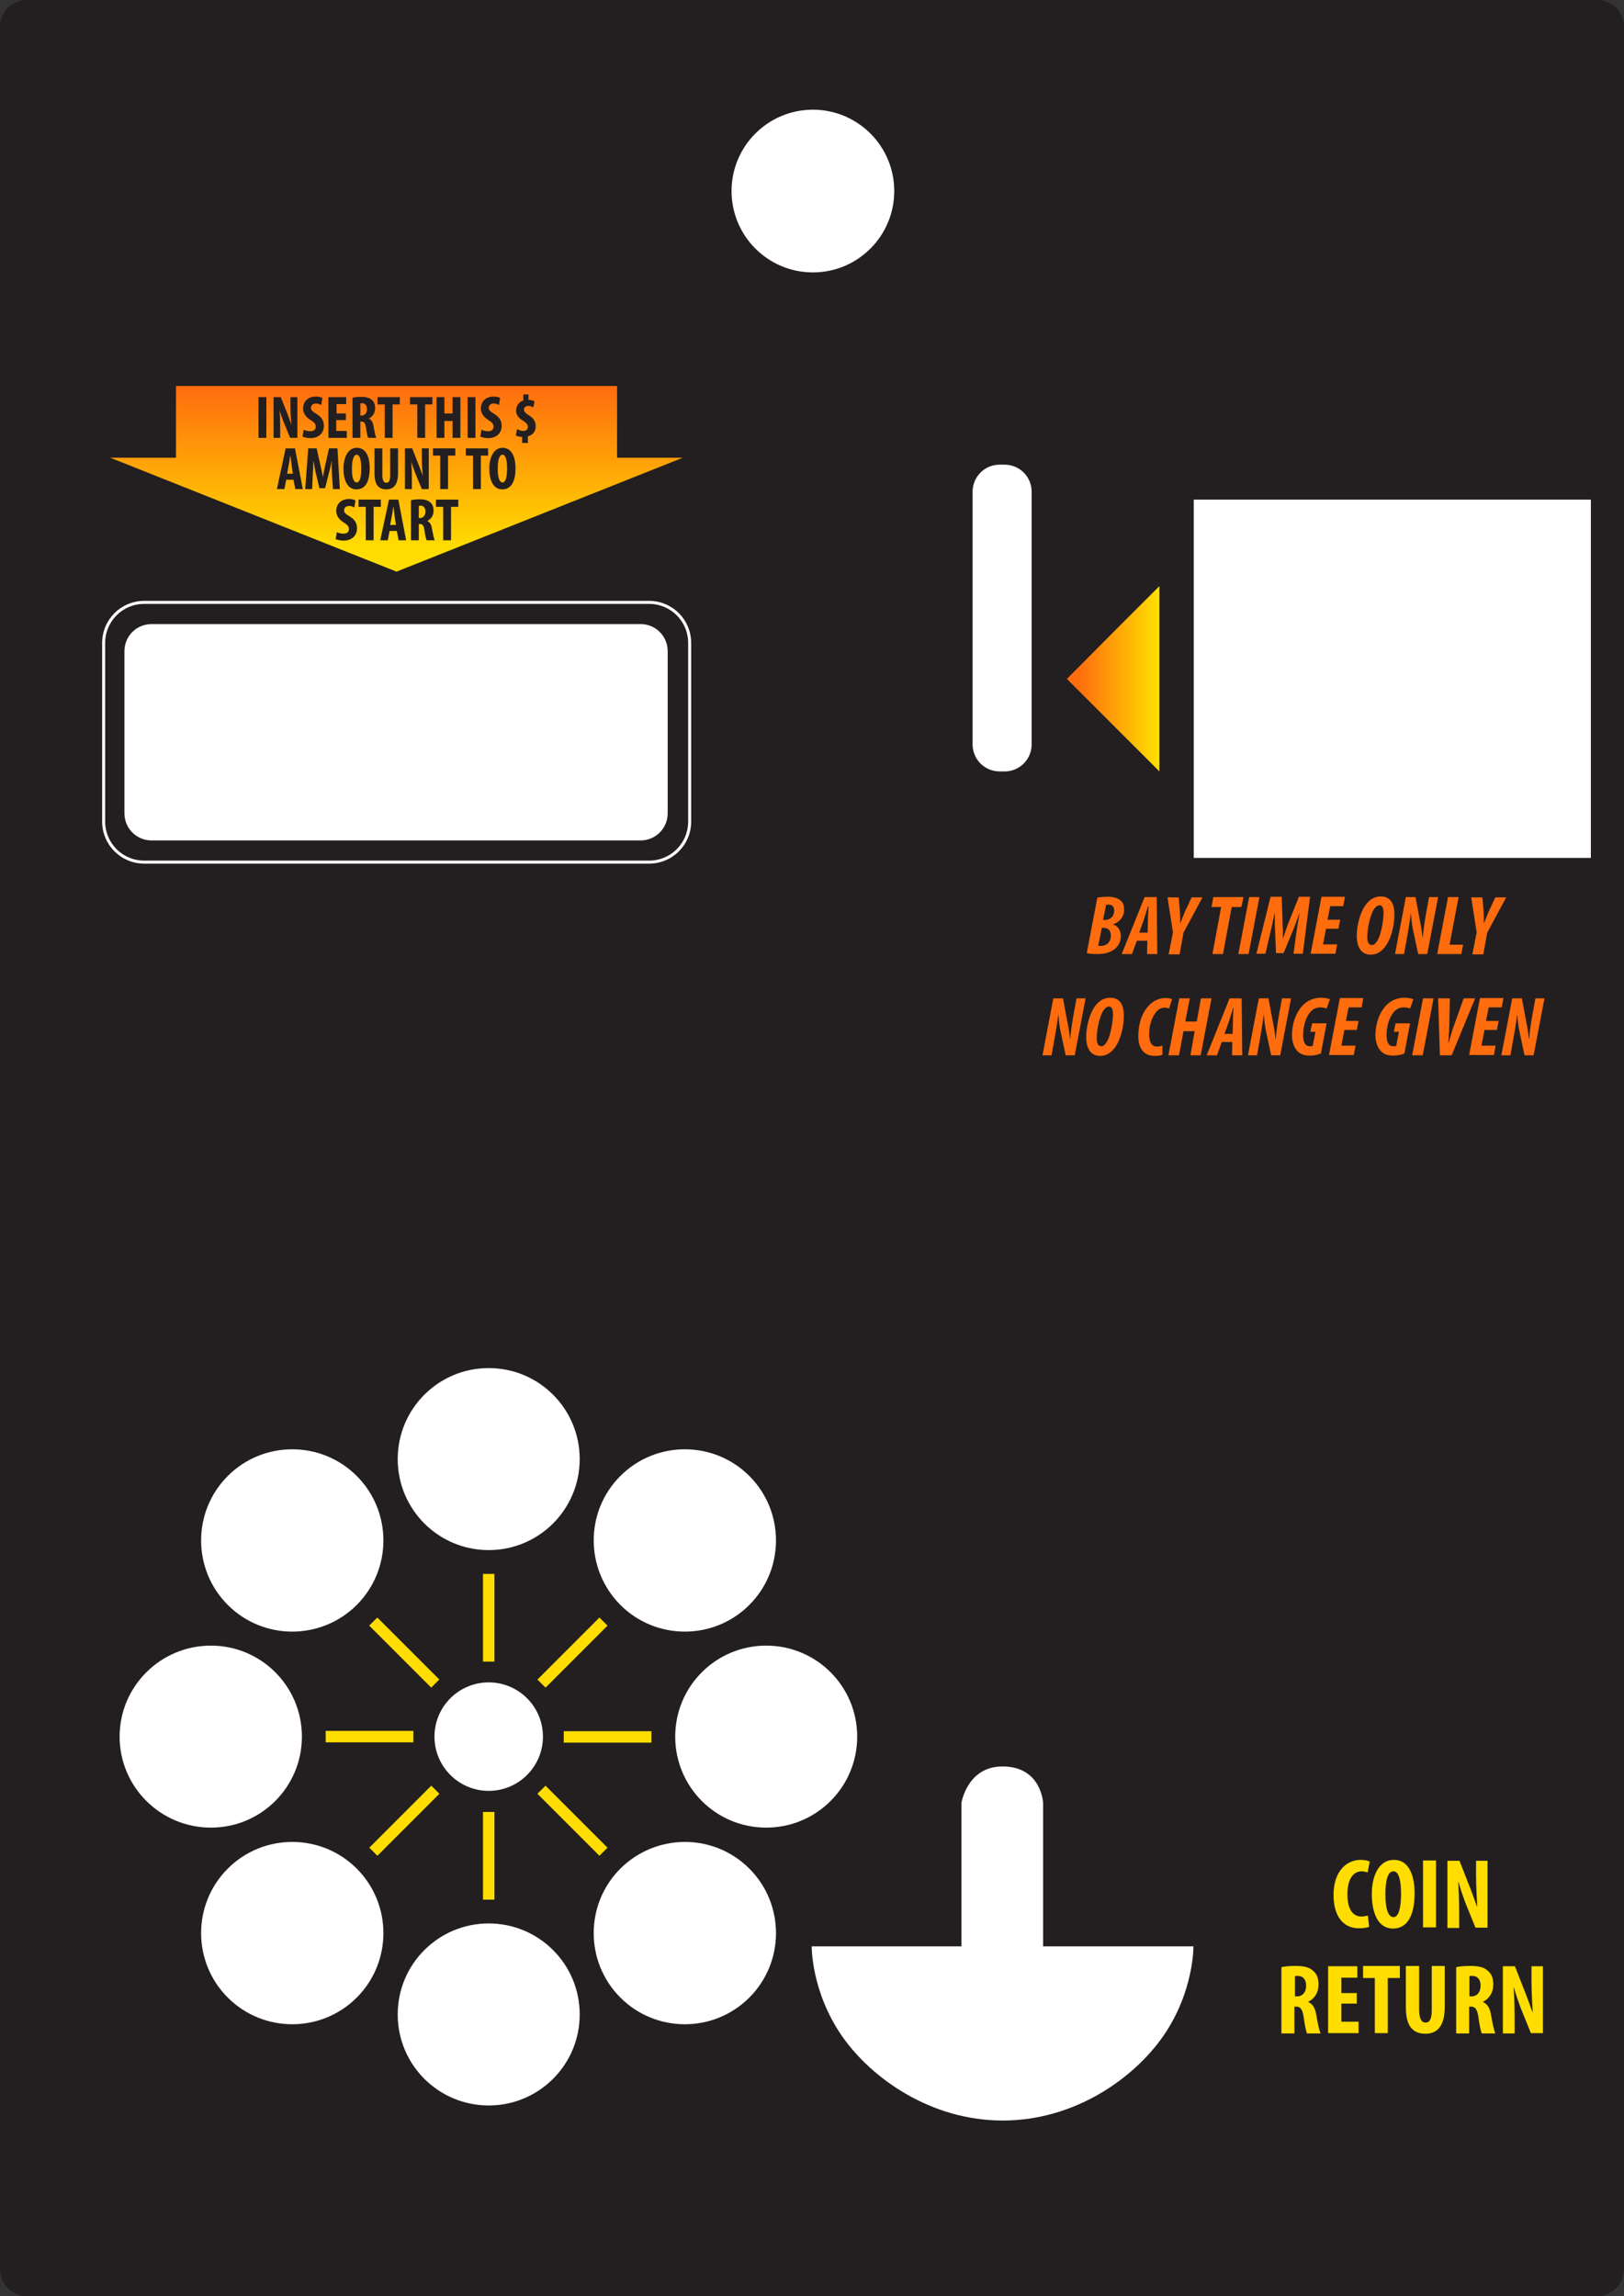 <?xml version="1.0" encoding="utf-8"?>
<!-- Generator: Adobe Illustrator 27.2.0, SVG Export Plug-In . SVG Version: 6.00 Build 0)  -->
<svg version="1.1" id="Layer_1" xmlns="http://www.w3.org/2000/svg" xmlns:xlink="http://www.w3.org/1999/xlink" x="0px" y="0px"
	 width="539px" height="762px" viewBox="0 0 539 762" enable-background="new 0 0 539 762" xml:space="preserve">
<rect x="0" y="0" width="539" height="762" fill="#333333" stroke="none"/>
<circle fill-rule="evenodd" clip-rule="evenodd" fill="#E31937" cx="138.7" cy="99" r="18"/>
<path fill-rule="evenodd" clip-rule="evenodd" fill="#E31937" d="M377,173.9c0,7.6-6.2,13.8-13.8,13.8c-7.6,0-13.8-6.2-13.8-13.8
	c0-7.6,6.2-13.8,13.8-13.8C370.9,160.1,377,166.3,377,173.9z"/>
<g>
	<path fill-rule="evenodd" clip-rule="evenodd" fill="#231F20" d="M0,753c0,5,4,9,9,9h521c5,0,9-4,9-9V9c0-5-4-9-9-9H9C4,0,0,4,0,9
		V753z"/>
</g>
<g>
	<rect x="160.3" y="522.3" fill-rule="evenodd" clip-rule="evenodd" fill="#FFDD00" width="3.8" height="29.1"/>
	<rect x="160.3" y="601.3" fill-rule="evenodd" clip-rule="evenodd" fill="#FFDD00" width="3.8" height="29.1"/>
</g>
<g>
	
		<rect x="132.3" y="533.9" transform="matrix(0.707 -0.707 0.707 0.707 -348.462 255.532)" fill-rule="evenodd" clip-rule="evenodd" fill="#FFDD00" width="3.8" height="29.1"/>
	
		<rect x="188.2" y="589.7" transform="matrix(0.707 -0.707 0.707 0.707 -371.607 311.405)" fill-rule="evenodd" clip-rule="evenodd" fill="#FFDD00" width="3.8" height="29.1"/>
</g>
<g>
	<rect x="108.1" y="574.4" fill-rule="evenodd" clip-rule="evenodd" fill="#FFDD00" width="29.1" height="3.8"/>
	<rect x="187.1" y="574.5" fill-rule="evenodd" clip-rule="evenodd" fill="#FFDD00" width="29.1" height="3.8"/>
</g>
<g>
	
		<rect x="119.7" y="602.4" transform="matrix(0.707 -0.707 0.707 0.707 -387.957 271.884)" fill-rule="evenodd" clip-rule="evenodd" fill="#FFDD00" width="29.1" height="3.8"/>
	
		<rect x="175.6" y="546.5" transform="matrix(0.707 -0.707 0.707 0.707 -332.149 295.132)" fill-rule="evenodd" clip-rule="evenodd" fill="#FFDD00" width="29.1" height="3.8"/>
</g>
<g>
	<path fill="#FFDD00" d="M454.4,639.4c-0.6,0.3-1.8,0.5-3.4,0.5c-5.7,0-8.4-4.7-8.4-11c0-8.4,4.7-11.7,9-11.7c1.5,0,2.6,0.3,3,0.6
		l-0.7,3.6c-0.5-0.2-1.1-0.4-2-0.4c-2.4,0-4.7,2.1-4.7,7.6c0,5.3,2,7.4,4.7,7.4c0.7,0,1.6-0.2,2.1-0.3L454.4,639.4z"/>
	<path fill="#FFDD00" d="M469.5,628.2c0,8.4-3,11.8-7.2,11.8c-5,0-7-5.3-7-11.5c0-6.1,2.4-11.3,7.3-11.3
		C468,617.2,469.5,623.1,469.5,628.2z M459.8,628.6c0,5,1,7.6,2.7,7.6c1.8,0,2.5-3.3,2.5-7.8c0-3.9-0.6-7.4-2.5-7.4
		C460.7,620.9,459.8,623.8,459.8,628.6z"/>
	<path fill="#FFDD00" d="M476.6,617.4v22.2h-4.3v-22.2H476.6z"/>
	<path fill="#FFDD00" d="M480.4,639.7v-22.2h4l3.4,8.7c0.7,1.7,1.7,4.6,2.4,6.5h0.1c-0.1-2.3-0.4-6.2-0.4-10.3v-4.9h3.8v22.2h-4
		l-3.4-8.4c-0.7-1.9-1.7-4.7-2.2-6.7H484c0.1,2.2,0.3,5.7,0.3,10.2v5H480.4z"/>
	<path fill="#FFDD00" d="M425.3,652.8c1.4-0.3,3.1-0.4,4.7-0.4c2.4,0,4.5,0.3,5.9,1.7c1.4,1.2,1.7,2.7,1.7,4.6
		c0,2.4-1.2,4.5-3.4,5.6v0.1c1.5,0.6,2.3,2,2.7,4.4c0.4,2.5,1,5.2,1.4,6h-4.5c-0.3-0.6-0.8-2.9-1.1-5.3c-0.4-2.8-1.1-3.6-2.5-3.6
		h-0.6v8.9h-4.3V652.8z M429.7,662.5h0.8c1.9,0,3-1.5,3-3.5c0-1.9-0.8-3.2-2.7-3.3c-0.4,0-0.8,0-1,0.1V662.5z"/>
	<path fill="#FFDD00" d="M450.3,664.9h-5.1v6h5.7v3.8h-10.1v-22.2h9.7v3.8h-5.3v5.1h5.1V664.9z"/>
	<path fill="#FFDD00" d="M456.3,656.4h-3.9v-4h12.2v4h-4v18.3h-4.3V656.4z"/>
	<path fill="#FFDD00" d="M471,652.4v14.5c0,3.3,1,4.3,2.1,4.3c1.3,0,2.1-0.9,2.1-4.3v-14.5h4.3v13.7c0,5.7-2.1,8.8-6.4,8.8
		c-4.7,0-6.5-3.2-6.5-8.8v-13.7H471z"/>
	<path fill="#FFDD00" d="M483.3,652.8c1.4-0.3,3.1-0.4,4.7-0.4c2.4,0,4.5,0.3,5.9,1.7c1.4,1.2,1.7,2.7,1.7,4.6
		c0,2.4-1.2,4.5-3.4,5.6v0.1c1.5,0.6,2.3,2,2.7,4.4c0.4,2.5,1,5.2,1.4,6h-4.5c-0.3-0.6-0.8-2.9-1.1-5.3c-0.4-2.8-1.1-3.6-2.5-3.6
		h-0.6v8.9h-4.3V652.8z M487.6,662.5h0.8c1.9,0,3-1.5,3-3.5c0-1.9-0.8-3.2-2.7-3.3c-0.4,0-0.8,0-1,0.1V662.5z"/>
	<path fill="#FFDD00" d="M498.8,674.7v-22.2h4l3.4,8.7c0.7,1.7,1.7,4.6,2.4,6.5h0.1c-0.1-2.3-0.4-6.2-0.4-10.3v-4.9h3.8v22.2h-4
		l-3.4-8.4c-0.7-1.9-1.7-4.7-2.2-6.7h-0.1c0.1,2.2,0.3,5.7,0.3,10.2v5H498.8z"/>
</g>
<g>
	<path fill="#FF6C0E" d="M364.2,297.9c1-0.2,2.2-0.3,3.6-0.3c1.5,0,3.1,0.3,4.2,1.3c0.8,0.8,1.1,1.8,1.1,3c0,2.3-1.6,4.2-3.6,4.8
		v0.1c1.9,0.6,2.5,2.4,2.5,4c0,1.7-0.9,3.2-2,4.1c-1.3,1.1-3.2,1.7-5.8,1.7c-1.8,0-2.7-0.1-3.5-0.3L364.2,297.9z M364.5,313.8
		c0.2,0.1,0.6,0.1,0.9,0.1c2,0,3.3-1.4,3.3-3.4c0-1.6-0.8-2.6-2.4-2.6h-0.6L364.5,313.8z M366.1,305.3h0.5c2,0,3.2-1.3,3.2-3.1
		c0-1-0.4-2-1.8-2c-0.3,0-0.7,0-0.9,0.1L366.1,305.3z"/>
	<path fill="#FF6C0E" d="M377.3,312.2l-1.6,4.4h-3.4l7.6-18.9h4l0.2,18.9h-3.4l0.1-4.4H377.3z M380.9,309.6l0.1-4.2
		c0-1.1,0.1-3.1,0.2-4.6H381c-0.4,1.4-1.1,3.5-1.4,4.5l-1.5,4.2H380.9z"/>
	<path fill="#FF6C0E" d="M387.9,316.6l1.4-7.2l-1.8-11.6h3.7l0.4,4.5c0.1,2,0.1,3.3,0.1,4h0.1c0.4-1.2,0.9-2.4,1.5-3.8l2.2-4.7h3.6
		l-6.3,11.7l-1.3,7.2H387.9z"/>
	<path fill="#FF6C0E" d="M405.3,301h-3.2l0.6-3.3h10L412,301h-3.2l-2.9,15.6h-3.5L405.3,301z"/>
	<path fill="#FF6C0E" d="M418,297.7l-3.6,18.9H411l3.6-18.9H418z"/>
	<path fill="#FF6C0E" d="M429.3,316.6l1-7.4c0.2-1.5,0.6-3.6,1-6h-0.1c-0.8,2.5-1.7,4.6-2.2,5.9l-3,7.2h-2.5l-0.3-7.3
		c-0.1-1.3-0.1-3.4-0.1-5.9H423c-0.5,2.5-0.9,4.5-1.3,6l-1.7,7.4h-3l4.7-18.9h3.7l0.3,9c0.1,1.4,0.1,3.4,0.1,4.7h0.1
		c0.4-1.3,1.1-3.3,1.6-4.7l3.6-9h3.7l-2.4,18.9H429.3z"/>
	<path fill="#FF6C0E" d="M444.2,308.2h-4.1l-1,5.2h4.7l-0.6,3.1H435l3.6-18.9h7.8l-0.6,3.1h-4.3l-0.9,4.5h4.2L444.2,308.2z"/>
	<path fill="#FF6C0E" d="M462.8,303.5c0,4-1.3,9-3.8,11.5c-1.2,1.2-2.5,1.8-4.1,1.8c-4,0-4.6-4.1-4.6-6.2c0-3.8,1.3-8.9,3.9-11.4
		c1.1-1.1,2.5-1.7,4.1-1.7C462.3,297.5,462.8,301.2,462.8,303.5z M456.5,301.1c-1.7,1.8-2.7,7-2.7,9.8c0,1.1,0.1,2.7,1.6,2.7
		c0.4,0,0.8-0.2,1.1-0.6c1.9-1.8,2.7-7.9,2.7-10c0-1.2-0.2-2.6-1.4-2.6C457.3,300.5,456.9,300.7,456.5,301.1z"/>
	<path fill="#FF6C0E" d="M463,316.6l3.6-18.9h3.2l1.4,7.5c0.5,2.5,0.8,4.3,0.9,5.9h0.1c0.2-2.1,0.6-5.3,1.2-8.5l0.9-4.9h3l-3.6,18.9
		h-3l-1.5-7c-0.6-2.6-0.7-3.9-0.9-6.3h-0.1c-0.2,1.9-0.7,5-1.3,8.3l-0.9,5H463z"/>
	<path fill="#FF6C0E" d="M480.6,297.7h3.5l-3,15.8h4.5l-0.6,3.1h-8L480.6,297.7z"/>
	<path fill="#FF6C0E" d="M488.7,316.6l1.4-7.2l-1.8-11.6h3.7l0.4,4.5c0.1,2,0.1,3.3,0.1,4h0.1c0.4-1.2,0.9-2.4,1.5-3.8l2.2-4.7h3.6
		l-6.3,11.7l-1.3,7.2H488.7z"/>
	<path fill="#FF6C0E" d="M346,350.2l3.6-18.9h3.2l1.4,7.5c0.5,2.5,0.8,4.3,0.9,5.9h0.1c0.2-2.1,0.6-5.3,1.2-8.5l0.9-4.9h3l-3.6,18.9
		h-3l-1.5-7c-0.6-2.6-0.7-3.9-0.9-6.3h-0.1c-0.2,1.9-0.7,5-1.3,8.3l-0.9,5H346z"/>
	<path fill="#FF6C0E" d="M373,337.1c0,4-1.3,9-3.8,11.5c-1.2,1.2-2.5,1.8-4.1,1.8c-4,0-4.6-4.1-4.6-6.2c0-3.8,1.3-8.9,3.9-11.4
		c1.1-1.1,2.5-1.7,4.1-1.7C372.5,331.1,373,334.8,373,337.1z M366.7,334.7c-1.7,1.8-2.7,7-2.7,9.8c0,1.1,0.1,2.7,1.6,2.7
		c0.4,0,0.8-0.2,1.1-0.6c1.9-1.8,2.7-7.9,2.7-10c0-1.2-0.2-2.6-1.4-2.6C367.5,334.1,367.1,334.3,366.7,334.7z"/>
	<path fill="#FF6C0E" d="M385.8,350c-0.6,0.3-1.4,0.4-2.6,0.4c-4.7,0-5.4-4.3-5.4-6.4c0-4.6,1.4-8.2,3.6-10.4
		c1.6-1.7,3.6-2.4,5.5-2.4c0.9,0,1.9,0.2,2.1,0.4l-1,3.1c-0.4-0.2-0.9-0.3-1.6-0.3c-1,0-2.1,0.6-2.8,1.6c-1.3,1.6-2.2,4.2-2.2,7.2
		c0,2.4,0.7,4.1,2.5,4.1c0.7,0,1.4-0.1,1.9-0.3L385.8,350z"/>
	<path fill="#FF6C0E" d="M394.9,331.3l-1.5,7.7h3.8l1.4-7.7h3.5l-3.6,18.9h-3.4l1.4-8h-3.7l-1.5,8h-3.5l3.6-18.9H394.9z"/>
	<path fill="#FF6C0E" d="M405.5,345.8l-1.6,4.4h-3.4l7.6-18.9h4l0.2,18.9h-3.4l0.1-4.4H405.5z M409.1,343.2l0.1-4.2
		c0-1.1,0.1-3.1,0.2-4.6h-0.1c-0.4,1.4-1.1,3.5-1.4,4.5l-1.5,4.2H409.1z"/>
	<path fill="#FF6C0E" d="M414.2,350.2l3.6-18.9h3.2l1.4,7.5c0.5,2.5,0.8,4.3,0.9,5.9h0.1c0.2-2.1,0.6-5.3,1.2-8.5l0.9-4.9h3
		l-3.6,18.9h-3l-1.5-7c-0.6-2.6-0.7-3.9-0.9-6.3h-0.1c-0.2,1.9-0.7,5-1.3,8.3l-0.9,5H414.2z"/>
	<path fill="#FF6C0E" d="M438.4,349.6c-1,0.4-2.2,0.7-3.7,0.7c-2.2,0-3.6-0.7-4.5-2c-0.9-1.1-1.4-3-1.4-4.7c0-3.9,1.3-7.5,3.5-9.9
		c1.6-1.7,3.8-2.6,6.1-2.6c1.6,0,2.4,0.3,3,0.5l-1.1,3.1c-0.4-0.2-1.2-0.4-2-0.4c-1.3,0-2.2,0.4-3.1,1.2c-1.5,1.5-2.7,4.5-2.7,8
		c0,2.4,0.7,3.7,2.2,3.7c0.4,0,0.7,0,1-0.1l0.9-4.7h-1.7l0.6-2.8h4.8L438.4,349.6z"/>
	<path fill="#FF6C0E" d="M450.3,341.8h-4.1l-1,5.2h4.7l-0.6,3.1h-8.2l3.6-18.9h7.8l-0.6,3.1h-4.3l-0.9,4.5h4.2L450.3,341.8z"/>
	<path fill="#FF6C0E" d="M466.1,349.6c-1,0.4-2.2,0.7-3.7,0.7c-2.2,0-3.6-0.7-4.5-2c-0.9-1.1-1.4-3-1.4-4.7c0-3.9,1.3-7.5,3.5-9.9
		c1.6-1.7,3.8-2.6,6.1-2.6c1.6,0,2.4,0.3,3,0.5l-1.1,3.1c-0.4-0.2-1.2-0.4-2-0.4c-1.3,0-2.2,0.4-3.1,1.2c-1.5,1.5-2.7,4.5-2.7,8
		c0,2.4,0.7,3.7,2.2,3.7c0.4,0,0.7,0,1-0.1l0.9-4.7h-1.7l0.6-2.8h4.8L466.1,349.6z"/>
	<path fill="#FF6C0E" d="M475.8,331.3l-3.6,18.9h-3.5l3.6-18.9H475.8z"/>
	<path fill="#FF6C0E" d="M477.9,350.2l-0.6-18.9h3.9l-0.2,9.5c-0.1,1.7-0.2,3.9-0.3,5.3h0.1c0.4-1.5,1-3.7,1.6-5.3l3.4-9.5h3.8
		l-7.8,18.9H477.9z"/>
	<path fill="#FF6C0E" d="M496.8,341.8h-4.1l-1,5.2h4.7l-0.6,3.1h-8.2l3.6-18.9h7.8l-0.6,3.1h-4.3l-0.9,4.5h4.2L496.8,341.8z"/>
	<path fill="#FF6C0E" d="M498.3,350.2l3.6-18.9h3.2l1.4,7.5c0.5,2.5,0.8,4.3,0.9,5.9h0.1c0.2-2.1,0.6-5.3,1.2-8.5l0.9-4.9h3
		l-3.6,18.9h-3l-1.5-7c-0.6-2.6-0.7-3.9-0.9-6.3h-0.1c-0.2,1.9-0.7,5-1.3,8.3l-0.9,5H498.3z"/>
</g>
<circle fill-rule="evenodd" clip-rule="evenodd" fill="#FFFFFF" cx="269.8" cy="63.4" r="27"/>
<circle fill-rule="evenodd" clip-rule="evenodd" fill="#FFFFFF" cx="162.2" cy="576.3" r="18"/>
<path fill-rule="evenodd" clip-rule="evenodd" fill="#FFFFFF" d="M322.8,163.2c0-5,4-9,9-9h1.6c5,0,9,4,9,9V247c0,5-4,9-9,9h-1.6
	c-5,0-9-4-9-9V163.2z"/>
<path fill-rule="evenodd" clip-rule="evenodd" fill="#FFFFFF" d="M269.4,645.9h49.7v-47.6c0,0,1.9-12.1,13.6-12.1
	c13,0,13.5,12.1,13.5,12.1v47.6h49.9c0,0,0.2,14.9-9.9,29.6c-9.8,14.2-29.5,28.2-53.4,28.2c-23.9,0-43.6-14-53.4-28.1
	C269.2,660.8,269.4,645.9,269.4,645.9z"/>
<path fill-rule="evenodd" clip-rule="evenodd" fill="#FFFFFF" d="M192.4,484.2c0,16.7-13.5,30.2-30.2,30.2s-30.2-13.5-30.2-30.2
	c0-16.7,13.5-30.2,30.2-30.2S192.4,467.5,192.4,484.2z"/>
<path fill-rule="evenodd" clip-rule="evenodd" fill="#FFFFFF" d="M192.4,668.5c0,16.7-13.5,30.2-30.2,30.2s-30.2-13.5-30.2-30.2
	c0-16.7,13.5-30.2,30.2-30.2S192.4,651.8,192.4,668.5z"/>
<path fill-rule="evenodd" clip-rule="evenodd" fill="#FFFFFF" d="M118.4,489.8c11.8,11.8,11.8,31,0,42.8c-11.8,11.8-31,11.8-42.8,0
	c-11.8-11.8-11.8-31,0-42.8C87.4,478,106.6,478,118.4,489.8z"/>
<path fill-rule="evenodd" clip-rule="evenodd" fill="#FFFFFF" d="M248.7,620.1c11.8,11.8,11.8,31,0,42.8c-11.8,11.8-31,11.8-42.8,0
	c-11.8-11.8-11.8-31,0-42.8C217.8,608.3,236.9,608.3,248.7,620.1z"/>
<path fill-rule="evenodd" clip-rule="evenodd" fill="#FFFFFF" d="M70,546.1c16.7,0,30.2,13.5,30.2,30.2c0,16.7-13.5,30.2-30.2,30.2
	S39.7,593,39.7,576.3C39.7,559.6,53.3,546.1,70,546.1z"/>
<path fill-rule="evenodd" clip-rule="evenodd" fill="#FFFFFF" d="M254.3,546.1c16.7,0,30.2,13.5,30.2,30.2
	c0,16.7-13.5,30.2-30.2,30.2c-16.7,0-30.2-13.5-30.2-30.2C224.1,559.6,237.6,546.1,254.3,546.1z"/>
<path fill-rule="evenodd" clip-rule="evenodd" fill="#FFFFFF" d="M75.6,620.1c11.8-11.8,31-11.8,42.8,0c11.8,11.8,11.8,31,0,42.8
	c-11.8,11.8-31,11.8-42.8,0C63.8,651.1,63.8,631.9,75.6,620.1z"/>
<path fill-rule="evenodd" clip-rule="evenodd" fill="#FFFFFF" d="M205.9,489.8c11.8-11.8,31-11.8,42.8,0c11.8,11.8,11.8,31,0,42.8
	c-11.8,11.8-31,11.8-42.8,0C194.1,520.7,194.1,501.6,205.9,489.8z"/>
<rect x="396.2" y="165.8" fill-rule="evenodd" clip-rule="evenodd" fill="#FFFFFF" width="131.8" height="118.9"/>
<g>
	<path fill="#FFFFFF" d="M41.3,269.9c0,5,4,9,9,9h162.3c5,0,9-4,9-9v-53.8c0-5-4-9-9-9H50.3c-5,0-9,4-9,9V269.9z"/>
</g>
<g>
	<path fill="none" stroke="#FFFFFF" d="M34.4,272.6c0,7.5,6,13.5,13.5,13.5h167.5c7.5,0,13.5-6,13.5-13.5v-59.2
		c0-7.5-6-13.5-13.5-13.5H47.9c-7.5,0-13.5,6-13.5,13.5V272.6z"/>
</g>
<g>
	
		<linearGradient id="SVGID_1_" gradientUnits="userSpaceOnUse" x1="1823.619" y1="-1455.892" x2="1823.619" y2="-1394.339" gradientTransform="matrix(1 0 0 1 -1692 1584)">
		<stop  offset="0" style="stop-color:#FF6C0E"/>
		<stop  offset="0.871" style="stop-color:#FFDD00"/>
		<stop  offset="1" style="stop-color:#FFDD00"/>
	</linearGradient>
	<polygon fill="url(#SVGID_1_)" points="226.6,151.9 131.6,189.7 36.6,151.9 58.4,151.9 58.4,128.1 204.8,128.1 204.8,151.9 	"/>
	<g>
		<path fill="#231F20" d="M88.4,131.8v13.5h-2.6v-13.5H88.4z"/>
		<path fill="#231F20" d="M90.8,145.3v-13.5h2.4l2.1,5.3c0.4,1,1.1,2.8,1.4,3.9h0c-0.1-1.4-0.3-3.8-0.3-6.2v-3h2.3v13.5h-2.4
			l-2.1-5.1c-0.4-1.1-1.1-2.8-1.4-4.1h0c0.1,1.4,0.2,3.4,0.2,6.2v3H90.8z"/>
		<path fill="#231F20" d="M100.8,142.6c0.5,0.3,1.5,0.5,2.2,0.5c1.2,0,1.8-0.6,1.8-1.5c0-1-0.6-1.5-1.7-2.2
			c-1.8-1.1-2.5-2.5-2.5-3.8c0-2.2,1.4-4,4.3-4c0.9,0,1.7,0.2,2.1,0.5l-0.4,2.3c-0.4-0.2-1-0.5-1.7-0.5c-1.1,0-1.7,0.7-1.7,1.4
			c0,0.8,0.4,1.2,1.9,2.1c1.8,1.1,2.4,2.4,2.4,3.9c0,2.5-1.8,4.1-4.5,4.1c-1.1,0-2.1-0.3-2.6-0.5L100.8,142.6z"/>
		<path fill="#231F20" d="M114.7,139.4h-3.1v3.6h3.5v2.3H109v-13.5h5.9v2.3h-3.2v3.1h3.1V139.4z"/>
		<path fill="#231F20" d="M116.9,132c0.8-0.2,1.9-0.3,2.9-0.3c1.4,0,2.7,0.2,3.6,1c0.8,0.7,1.1,1.6,1.1,2.8c0,1.4-0.7,2.7-2.1,3.4v0
			c0.9,0.4,1.4,1.2,1.6,2.7c0.3,1.5,0.6,3.2,0.9,3.7h-2.7c-0.2-0.4-0.5-1.7-0.7-3.2c-0.2-1.7-0.7-2.2-1.5-2.2h-0.4v5.4h-2.6V132z
			 M119.5,137.9h0.5c1.1,0,1.8-0.9,1.8-2.1c0-1.1-0.5-2-1.6-2c-0.2,0-0.5,0-0.6,0.1V137.9z"/>
		<path fill="#231F20" d="M127.7,134.2h-2.4v-2.4h7.4v2.4h-2.4v11.1h-2.6V134.2z"/>
		<path fill="#231F20" d="M138.5,134.2h-2.4v-2.4h7.4v2.4h-2.4v11.1h-2.6V134.2z"/>
		<path fill="#231F20" d="M147.5,131.8v5.4h2.7v-5.4h2.6v13.5h-2.6v-5.6h-2.7v5.6h-2.6v-13.5H147.5z"/>
		<path fill="#231F20" d="M157.8,131.8v13.5h-2.6v-13.5H157.8z"/>
		<path fill="#231F20" d="M159.8,142.6c0.5,0.3,1.5,0.5,2.2,0.5c1.2,0,1.8-0.6,1.8-1.5c0-1-0.6-1.5-1.7-2.2
			c-1.8-1.1-2.5-2.5-2.5-3.8c0-2.2,1.4-4,4.3-4c0.9,0,1.7,0.2,2.1,0.5l-0.4,2.3c-0.4-0.2-1-0.5-1.7-0.5c-1.1,0-1.7,0.7-1.7,1.4
			c0,0.8,0.4,1.2,1.9,2.1c1.8,1.1,2.4,2.4,2.4,3.9c0,2.5-1.8,4.1-4.5,4.1c-1.1,0-2.1-0.3-2.6-0.5L159.8,142.6z"/>
		<path fill="#231F20" d="M173.3,147v-2c-0.9,0-1.7-0.3-2.1-0.5l0.4-2.1c0.6,0.3,1.3,0.6,2.1,0.6c1,0,1.5-0.6,1.5-1.3
			c0-0.8-0.5-1.4-1.5-2c-1.6-1-2.4-1.9-2.4-3.5c0-1.5,0.9-2.8,2.4-3.3v-2h1.7v1.8c0.8,0,1.5,0.2,2,0.5l-0.4,2
			c-0.4-0.2-0.9-0.5-1.7-0.5c-0.9,0-1.4,0.6-1.4,1.2s0.3,1.1,1.6,1.9c1.7,1,2.3,2.2,2.3,3.6c0,1.8-1,3-2.6,3.4v2.2H173.3z"/>
		<path fill="#231F20" d="M95,159.2l-0.6,3.1h-2.5l2.9-13.5h3.1l2.6,13.5H98l-0.6-3.1H95z M97.2,157.2l-0.4-2.8
			c-0.1-0.8-0.3-2.2-0.4-3.1h-0.1c-0.1,0.9-0.3,2.3-0.5,3.1l-0.5,2.8H97.2z"/>
		<path fill="#231F20" d="M110.2,157.6c-0.1-1.3-0.2-3-0.1-4.5h-0.1c-0.2,1.4-0.6,3.1-0.9,4.1l-1.2,4.8h-1.9l-1.1-4.7
			c-0.3-1.1-0.6-2.8-0.8-4.2h-0.1c0,1.5-0.1,3.2-0.2,4.5l-0.2,4.7h-2.3l1-13.5h2.8l1.1,4.9c0.4,1.7,0.7,3.2,1,4.7h0
			c0.2-1.5,0.5-3,0.9-4.7l1.1-4.9h2.8l0.8,13.5h-2.3L110.2,157.6z"/>
		<path fill="#231F20" d="M122.7,155.3c0,5.1-1.8,7.1-4.4,7.1c-3.1,0-4.3-3.2-4.3-6.9c0-3.7,1.5-6.9,4.4-6.9
			C121.8,148.6,122.7,152.2,122.7,155.3z M116.8,155.5c0,3.1,0.6,4.6,1.6,4.6c1.1,0,1.5-2,1.5-4.7c0-2.4-0.4-4.5-1.5-4.5
			C117.4,150.9,116.8,152.6,116.8,155.5z"/>
		<path fill="#231F20" d="M126.9,148.8v8.8c0,2,0.6,2.6,1.3,2.6c0.8,0,1.3-0.5,1.3-2.6v-8.8h2.6v8.3c0,3.5-1.3,5.3-3.9,5.3
			c-2.8,0-3.9-1.9-3.9-5.3v-8.3H126.9z"/>
		<path fill="#231F20" d="M134.4,162.3v-13.5h2.4l2.1,5.3c0.4,1,1.1,2.8,1.4,3.9h0c-0.1-1.4-0.3-3.8-0.3-6.2v-3h2.3v13.5H140
			l-2.1-5.1c-0.4-1.1-1.1-2.8-1.4-4.1h0c0.1,1.4,0.2,3.4,0.2,6.2v3H134.4z"/>
		<path fill="#231F20" d="M146.1,151.2h-2.4v-2.4h7.4v2.4h-2.4v11.1h-2.6V151.2z"/>
		<path fill="#231F20" d="M157,151.2h-2.4v-2.4h7.4v2.4h-2.4v11.1H157V151.2z"/>
		<path fill="#231F20" d="M171.1,155.3c0,5.1-1.8,7.1-4.4,7.1c-3.1,0-4.3-3.2-4.3-6.9c0-3.7,1.5-6.9,4.4-6.9
			C170.1,148.6,171.1,152.2,171.1,155.3z M165.2,155.5c0,3.1,0.6,4.6,1.6,4.6c1.1,0,1.5-2,1.5-4.7c0-2.4-0.4-4.5-1.5-4.5
			C165.7,150.9,165.2,152.6,165.2,155.5z"/>
		<path fill="#231F20" d="M111.8,176.6c0.5,0.3,1.5,0.5,2.2,0.5c1.2,0,1.8-0.6,1.8-1.5c0-1-0.6-1.5-1.7-2.2
			c-1.8-1.1-2.5-2.5-2.5-3.8c0-2.2,1.4-4,4.3-4c0.9,0,1.7,0.2,2.1,0.5l-0.4,2.3c-0.4-0.2-1-0.5-1.7-0.5c-1.1,0-1.7,0.7-1.7,1.4
			c0,0.8,0.4,1.2,1.9,2.1c1.8,1.1,2.4,2.4,2.4,3.9c0,2.5-1.8,4.1-4.5,4.1c-1.1,0-2.1-0.3-2.6-0.5L111.8,176.6z"/>
		<path fill="#231F20" d="M121.4,168.2H119v-2.4h7.4v2.4H124v11.1h-2.6V168.2z"/>
		<path fill="#231F20" d="M129.3,176.2l-0.6,3.1h-2.5l2.9-13.5h3.1l2.6,13.5h-2.5l-0.6-3.1H129.3z M131.4,174.2l-0.4-2.8
			c-0.1-0.8-0.3-2.2-0.4-3.1h-0.1c-0.1,0.9-0.3,2.3-0.5,3.1l-0.5,2.8H131.4z"/>
		<path fill="#231F20" d="M136.3,166c0.8-0.2,1.9-0.3,2.9-0.3c1.4,0,2.7,0.2,3.6,1c0.8,0.7,1.1,1.6,1.1,2.8c0,1.4-0.7,2.7-2.1,3.4v0
			c0.9,0.4,1.4,1.2,1.6,2.7c0.3,1.5,0.6,3.2,0.9,3.7h-2.7c-0.2-0.4-0.5-1.7-0.7-3.2c-0.2-1.7-0.7-2.2-1.5-2.2h-0.4v5.4h-2.6V166z
			 M138.9,171.9h0.5c1.1,0,1.8-0.9,1.8-2.1c0-1.1-0.5-2-1.6-2c-0.2,0-0.5,0-0.6,0.1V171.9z"/>
		<path fill="#231F20" d="M147.1,168.2h-2.4v-2.4h7.4v2.4h-2.4v11.1h-2.6V168.2z"/>
	</g>
</g>
<linearGradient id="SVGID_00000171696146677935820630000002107701655883548847_" gradientUnits="userSpaceOnUse" x1="2076.75" y1="-1358.742" x2="2046.095" y2="-1358.742" gradientTransform="matrix(1 0 0 1 -1692 1584)">
	<stop  offset="0" style="stop-color:#FFDD00"/>
	<stop  offset="2.511160e-02" style="stop-color:#FFDD00"/>
	<stop  offset="0.881" style="stop-color:#FF6C0E"/>
	<stop  offset="1" style="stop-color:#FF6C0E"/>
</linearGradient>
<polygon fill-rule="evenodd" clip-rule="evenodd" fill="url(#SVGID_00000171696146677935820630000002107701655883548847_)" points="
	384.8,256 369.4,240.6 354.1,225.3 369.4,209.9 384.8,194.5 384.8,225.3 "/>
<g>
</g>
<g>
</g>
<g>
</g>
<g>
</g>
<g>
</g>
<g>
</g>
</svg>
